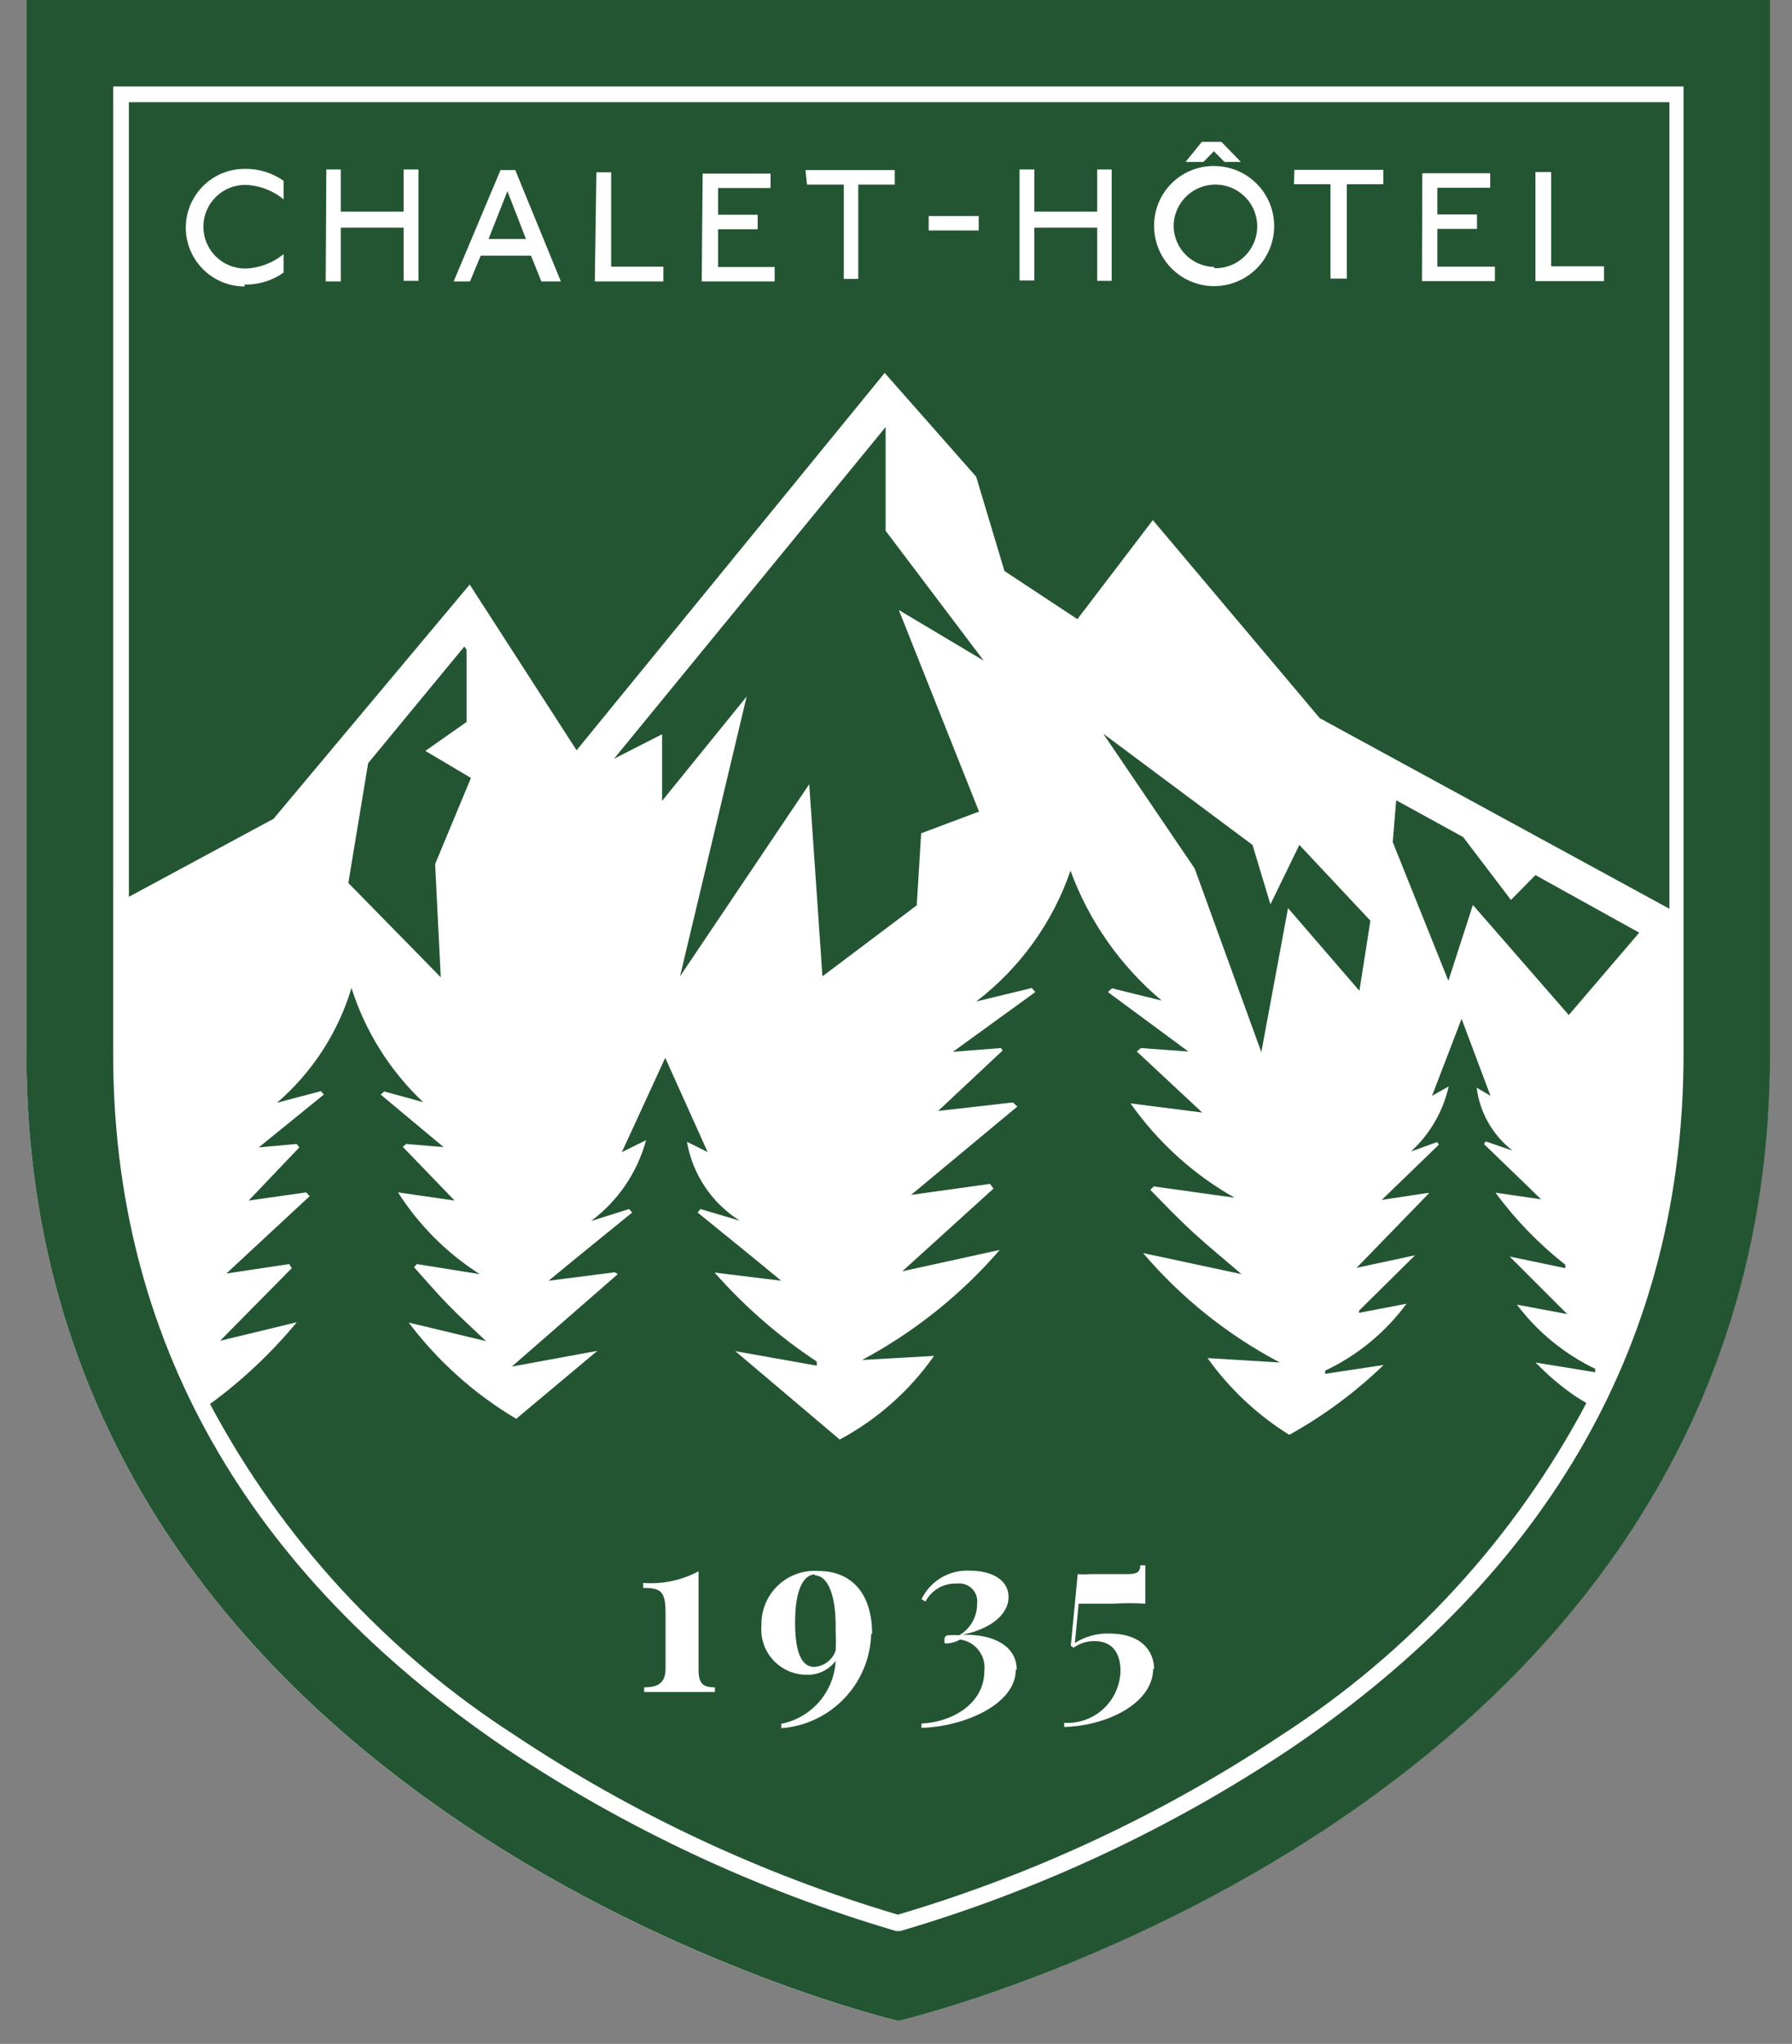 <?xml version="1.0" encoding="UTF-8"?>
<svg width="57px" height="65px" viewBox="0 0 57 65" version="1.1" xmlns="http://www.w3.org/2000/svg" xmlns:xlink="http://www.w3.org/1999/xlink">
    <rect x="0" y="0" width="57" height="65" fill="#808080" stroke="none"/>
    <!-- Generator: Sketch 51.3 (57544) - http://www.bohemiancoding.com/sketch -->
    <title>La Sapinière Logo RVB</title>
    <desc>Created with Sketch.</desc>
    <defs></defs>
    <g id="Page-1" stroke="none" stroke-width="1" fill="none" fill-rule="evenodd">
        <g id="La-Sapinière-Logo-RVB">
            <path d="M0.84,0 L0.84,33.52 C0.84,57.77 28.56,64.27 28.56,64.27 C28.56,64.27 56.29,57.77 56.29,33.52 L56.29,0 L0.84,0 Z" id="Shape" fill="#FFFFFF"></path>
            <path d="M38,27.62 L35.09,23.33 L39.84,26.87 L40.41,28.76 L41.33,26.87 L43.59,29.28 L43.24,31.51 L40.97,28.88 L40.12,33.46 L38,27.62 Z M48.06,28.62 L46.54,26.62 L44.41,25.45 L44.3,26.78 L46.07,31.19 L46.85,28.78 L49.9,32.28 L52.14,29.66 L48.84,27.83 L48.06,28.62 Z M19.53,24.13 L21.06,23.35 L21.06,25.47 L23.75,22.15 L21.63,31.05 L25.74,24.94 L26.16,31.05 L29.16,28.79 L29.3,26.5 L31.14,25.81 L28.59,19.4 L31.29,21.01 L28.17,16.88 L28.17,13.58 L19.53,24.13 Z M25.92,50.07 C25.59,50.07 25.29,50.49 25.29,51.59 C25.29,52.69 25.56,53.01 25.9,53.01 C26.212,52.993 26.482,52.787 26.58,52.49 C26.591,52.293 26.591,52.097 26.58,51.9 C26.61,50.52 26.24,50.1 25.92,50.1 L25.92,50.07 Z M14.84,20.66 L14.77,20.56 L11.71,24.27 L11.08,28.08 L14.02,31.08 L13.84,27.48 L14.98,24.74 L13.53,23.88 L14.84,22.96 L14.84,20.66 Z M50.74,43.53 L50.74,43.64 L48.84,43.33 C49.04,43.52 49.23,43.72 49.44,43.89 C49.657,44.075 49.884,44.249 50.12,44.41 L50.46,44.62 C48.184,48.913 44.844,52.549 40.76,55.18 C37.003,57.685 32.89,59.61 28.56,60.89 C24.234,59.607 20.125,57.682 16.37,55.18 C12.295,52.554 8.959,48.929 6.68,44.65 C7.704,43.901 8.631,43.028 9.44,42.05 L7,42.64 L9.28,40.33 L9.2,40.2 L7.2,40.5 L9.85,38.04 L9.74,37.92 L7.91,38.18 L9.52,36.49 L9.44,36.38 L8.23,36.49 L10.3,34.81 L10.21,34.7 L8.81,35.07 C9.932,34.104 10.754,32.838 11.18,31.42 C11.62,32.804 12.404,34.053 13.46,35.05 L12.22,34.71 L12.11,34.81 L14.11,36.48 L12.92,36.38 L12.81,36.47 L14.46,38.18 L12.66,37.92 C13.327,38.966 14.214,39.853 15.26,40.52 L13.26,40.2 L13.17,40.3 C13.53,40.7 13.88,41.11 14.26,41.5 C14.64,41.89 15.04,42.25 15.46,42.65 L13,42.06 C13.93,43.293 15.092,44.332 16.42,45.12 L19,42.96 L16.28,43.46 L19.65,40.52 L19.56,40.46 L17.45,40.73 C18.38,39.96 19.25,39.26 20.11,38.56 L20.01,38.45 L18.8,38.83 C19.656,38.194 20.272,37.289 20.55,36.26 L19.78,36.64 L21.16,33.64 L22.51,36.64 L21.85,36.31 C22.03,37.347 22.64,38.259 23.53,38.82 L22.28,38.45 L22.19,38.56 C23.05,39.26 23.92,39.96 24.85,40.73 L22.73,40.47 C23.684,41.552 24.777,42.504 25.98,43.3 L25.98,43.43 L23.39,42.97 L26.71,45.78 C27.904,45.14 28.932,44.229 29.71,43.12 L27.42,43.25 C29.082,42.361 30.566,41.175 31.8,39.75 L28.7,40.43 L31.6,37.8 L31.49,37.65 L28.98,38 L32.36,35.19 L32.22,35.06 L29.84,35.33 L31.89,33.41 L31.84,33.33 L30.31,33.45 L32.93,31.55 L32.82,31.42 L31.05,31.85 C32.439,30.79 33.483,29.342 34.05,27.69 C34.64,29.296 35.64,30.72 36.95,31.82 L35.37,31.43 L35.24,31.55 L37.8,33.44 L36.29,33.33 L36.16,33.44 L38.24,35.38 L35.96,35.09 C36.828,36.323 37.958,37.347 39.27,38.09 L36.7,37.73 L36.59,37.84 C37.04,38.3 37.49,38.77 37.97,39.21 C38.45,39.65 38.97,40.07 39.49,40.52 L36.36,39.85 C37.575,41.276 39.052,42.457 40.71,43.33 L38.41,43.19 C39.107,44.167 39.99,44.997 41.01,45.63 C42.102,45.024 43.111,44.277 44.01,43.41 L42.15,43.69 L42.15,43.59 C43.176,43.105 44.066,42.373 44.74,41.46 L43.23,41.75 L43.23,41.68 L45.01,39.92 L43.15,40.32 L45.46,37.94 L45.4,37.94 L43.95,38.16 L45.77,36.4 L45.71,36.32 L44.88,36.62 C45.482,36.069 45.901,35.346 46.08,34.55 L45.55,34.85 L46.49,32.4 L47.41,34.85 L46.97,34.59 C47.069,35.382 47.479,36.101 48.11,36.59 L47.26,36.3 L47.2,36.38 L49.02,38.14 L47.57,37.93 C48.203,38.791 48.949,39.561 49.79,40.22 L49.79,40.33 L48.02,39.96 L49.85,41.79 L48.25,41.49 C48.905,42.359 49.759,43.058 50.74,43.53 Z M22.74,53.66 C22.36,53.66 22.22,53.54 22.22,53.11 L22.22,49.97 C21.681,50.259 21.07,50.387 20.46,50.34 L20.46,50.5 C21.01,50.5 21.17,50.59 21.17,51.29 L21.17,53.06 C21.17,53.54 20.91,53.66 20.49,53.66 L20.49,53.81 L21.74,53.81 L22.74,53.81 L22.74,53.66 Z M27.74,51.96 C27.74,50.68 27.09,49.96 26.03,49.96 C25.554,49.926 25.086,50.094 24.742,50.424 C24.397,50.753 24.207,51.213 24.22,51.69 C24.184,52.09 24.316,52.488 24.586,52.786 C24.856,53.084 25.238,53.256 25.64,53.26 C26.007,53.278 26.359,53.113 26.58,52.82 C26.53,53.804 25.817,54.629 24.85,54.82 L24.85,54.96 C26.432,54.842 27.668,53.546 27.71,51.96 L27.74,51.96 Z M32.34,53.1 C32.34,52.38 31.66,51.99 30.74,51.99 L30.6,51.99 C31.51,51.81 32.08,51.34 32.08,50.79 C32.08,50.24 31.55,49.95 30.84,49.95 C30.193,49.918 29.591,50.277 29.31,50.86 L29.44,50.93 C29.634,50.562 30.024,50.339 30.44,50.36 C30.616,50.337 30.793,50.397 30.918,50.522 C31.043,50.647 31.103,50.824 31.08,51 C31.085,51.409 30.871,51.79 30.52,52 L30.27,52 C30.14,52 30.04,52 30.04,52.15 C30.04,52.3 30.04,52.26 30.17,52.26 C30.301,52.248 30.427,52.207 30.54,52.14 C31.027,52.207 31.369,52.652 31.31,53.14 C31.31,54.22 30.22,54.78 29.31,54.81 L29.31,54.95 C30.66,54.91 32.31,54.21 32.31,53.1 L32.34,53.1 Z M36.71,53.1 C36.71,52.46 36.26,51.95 35.29,51.95 C34.901,51.937 34.518,52.042 34.19,52.25 L34.31,51 L35.43,51 C35.763,50.979 36.097,50.979 36.43,51 C36.43,50.73 36.43,50.42 36.43,49.78 L36.27,49.78 C36.27,49.99 36.16,50.06 35.87,50.06 L34.68,50.06 C34.547,50.071 34.413,50.071 34.28,50.06 L34.06,52.34 L34.15,52.4 C34.342,52.261 34.573,52.188 34.81,52.19 C35.36,52.19 35.64,52.54 35.64,53.14 C35.63,53.599 35.433,54.034 35.096,54.346 C34.758,54.657 34.308,54.817 33.85,54.79 L33.85,54.92 C35.17,54.89 36.68,54.19 36.68,53.06 L36.71,53.1 Z M38.64,8.53 C39.18,8.538 39.671,8.219 39.883,7.723 C40.095,7.227 39.986,6.651 39.608,6.267 C39.229,5.882 38.655,5.765 38.156,5.969 C37.656,6.174 37.33,6.66 37.33,7.2 C37.346,7.902 37.908,8.469 38.61,8.49 L38.64,8.53 Z M16.14,6.08 L15.54,7.6 L16.73,7.6 L16.14,6.08 Z M56.3,0 L56.3,33.52 C56.3,57.77 28.57,64.27 28.57,64.27 C28.57,64.27 0.84,57.77 0.84,33.52 L0.84,0 L56.3,0 Z M53.55,2.75 L3.6,2.75 L3.6,33.52 C3.6,42.52 7.8,49.99 16.1,55.61 C19.916,58.159 24.097,60.115 28.5,61.41 L28.57,61.41 L28.64,61.41 C33.046,60.116 37.231,58.16 41.05,55.61 C49.34,49.99 53.55,42.55 53.55,33.52 L53.55,2.75 Z M8.7,26.04 L4.1,28.52 L4.1,3.25 L53.1,3.25 L53.1,28.9 L41.98,22.84 L36.67,16.54 L34.27,19.69 L31.95,18.16 L31.05,15.16 L28.14,11.86 L18.34,23.86 L14.94,18.59 L8.7,26.04 Z M48.84,8.94 L51.02,8.94 L51.02,8.47 L49.34,8.47 L49.34,5.47 L48.84,5.47 L48.84,8.94 Z M45.23,8.94 L47.55,8.94 L47.55,8.48 L45.72,8.48 L45.72,7.28 L46.98,7.28 L46.98,6.82 L45.72,6.82 L45.72,5.97 L47.4,5.97 L47.4,5.51 L45.24,5.51 L45.23,8.94 Z M41.16,5.86 L42.32,5.86 L42.32,8.86 L42.84,8.86 L42.84,5.86 L44,5.86 L44,5.4 L41.17,5.4 L41.16,5.86 Z M37.71,5.15 L38.23,5.15 L38.28,5.15 L38.61,4.81 L38.95,5.15 L39.47,5.15 L38.85,4.51 L38.8,4.51 L38.29,4.51 L38.23,4.51 L37.71,5.15 Z M36.71,7.15 C36.694,7.927 37.15,8.636 37.863,8.944 C38.577,9.252 39.406,9.096 39.959,8.551 C40.513,8.006 40.682,7.18 40.385,6.462 C40.089,5.743 39.387,5.276 38.61,5.28 C38.109,5.277 37.627,5.474 37.271,5.826 C36.914,6.179 36.713,6.659 36.71,7.16 L36.71,7.15 Z M32.43,8.92 L32.9,8.92 L32.9,7.24 L34.9,7.24 L34.9,8.93 L35.36,8.93 L35.36,5.39 L34.9,5.39 L34.9,6.73 L32.9,6.73 L32.9,5.39 L32.43,5.39 L32.43,8.92 Z M29.54,7.33 L31.13,7.33 L31.13,6.87 L29.54,6.87 L29.54,7.33 Z M25.67,5.87 L26.84,5.87 L26.84,8.87 L27.3,8.87 L27.3,5.87 L28.46,5.87 L28.46,5.41 L25.62,5.41 L25.67,5.87 Z M22.32,8.95 L24.64,8.95 L24.64,8.49 L22.84,8.49 L22.84,7.29 L24.1,7.29 L24.1,6.83 L22.84,6.83 L22.84,5.98 L24.51,5.98 L24.51,5.52 L22.35,5.52 L22.32,8.95 Z M18.92,8.95 L21.1,8.95 L21.1,8.48 L19.44,8.48 L19.44,5.48 L18.97,5.48 L18.92,8.95 Z M14.43,8.95 L14.95,8.95 L15.29,8.13 L16.89,8.13 L17.22,8.95 L17.84,8.95 L16.39,5.41 L15.92,5.41 L14.43,8.95 Z M10.36,8.95 L10.84,8.95 L10.84,7.24 L12.84,7.24 L12.84,8.93 L13.31,8.93 L13.31,5.39 L12.84,5.39 L12.84,6.73 L10.84,6.73 L10.84,5.39 L10.38,5.39 L10.36,8.95 Z M7.78,9.05 C8.223,9.059 8.658,8.926 9.02,8.67 L9.02,8.08 C8.676,8.365 8.247,8.527 7.8,8.54 C7.065,8.54 6.47,7.945 6.47,7.21 C6.47,6.475 7.065,5.88 7.8,5.88 C8.247,5.893 8.676,6.055 9.02,6.34 L9.02,5.75 C8.658,5.494 8.223,5.361 7.78,5.37 C7.112,5.37 6.495,5.726 6.161,6.305 C5.826,6.884 5.826,7.596 6.161,8.175 C6.495,8.754 7.112,9.11 7.78,9.11 L7.78,9.05 Z" id="Shape" fill="#245532"></path>
        </g>
    </g>
</svg>